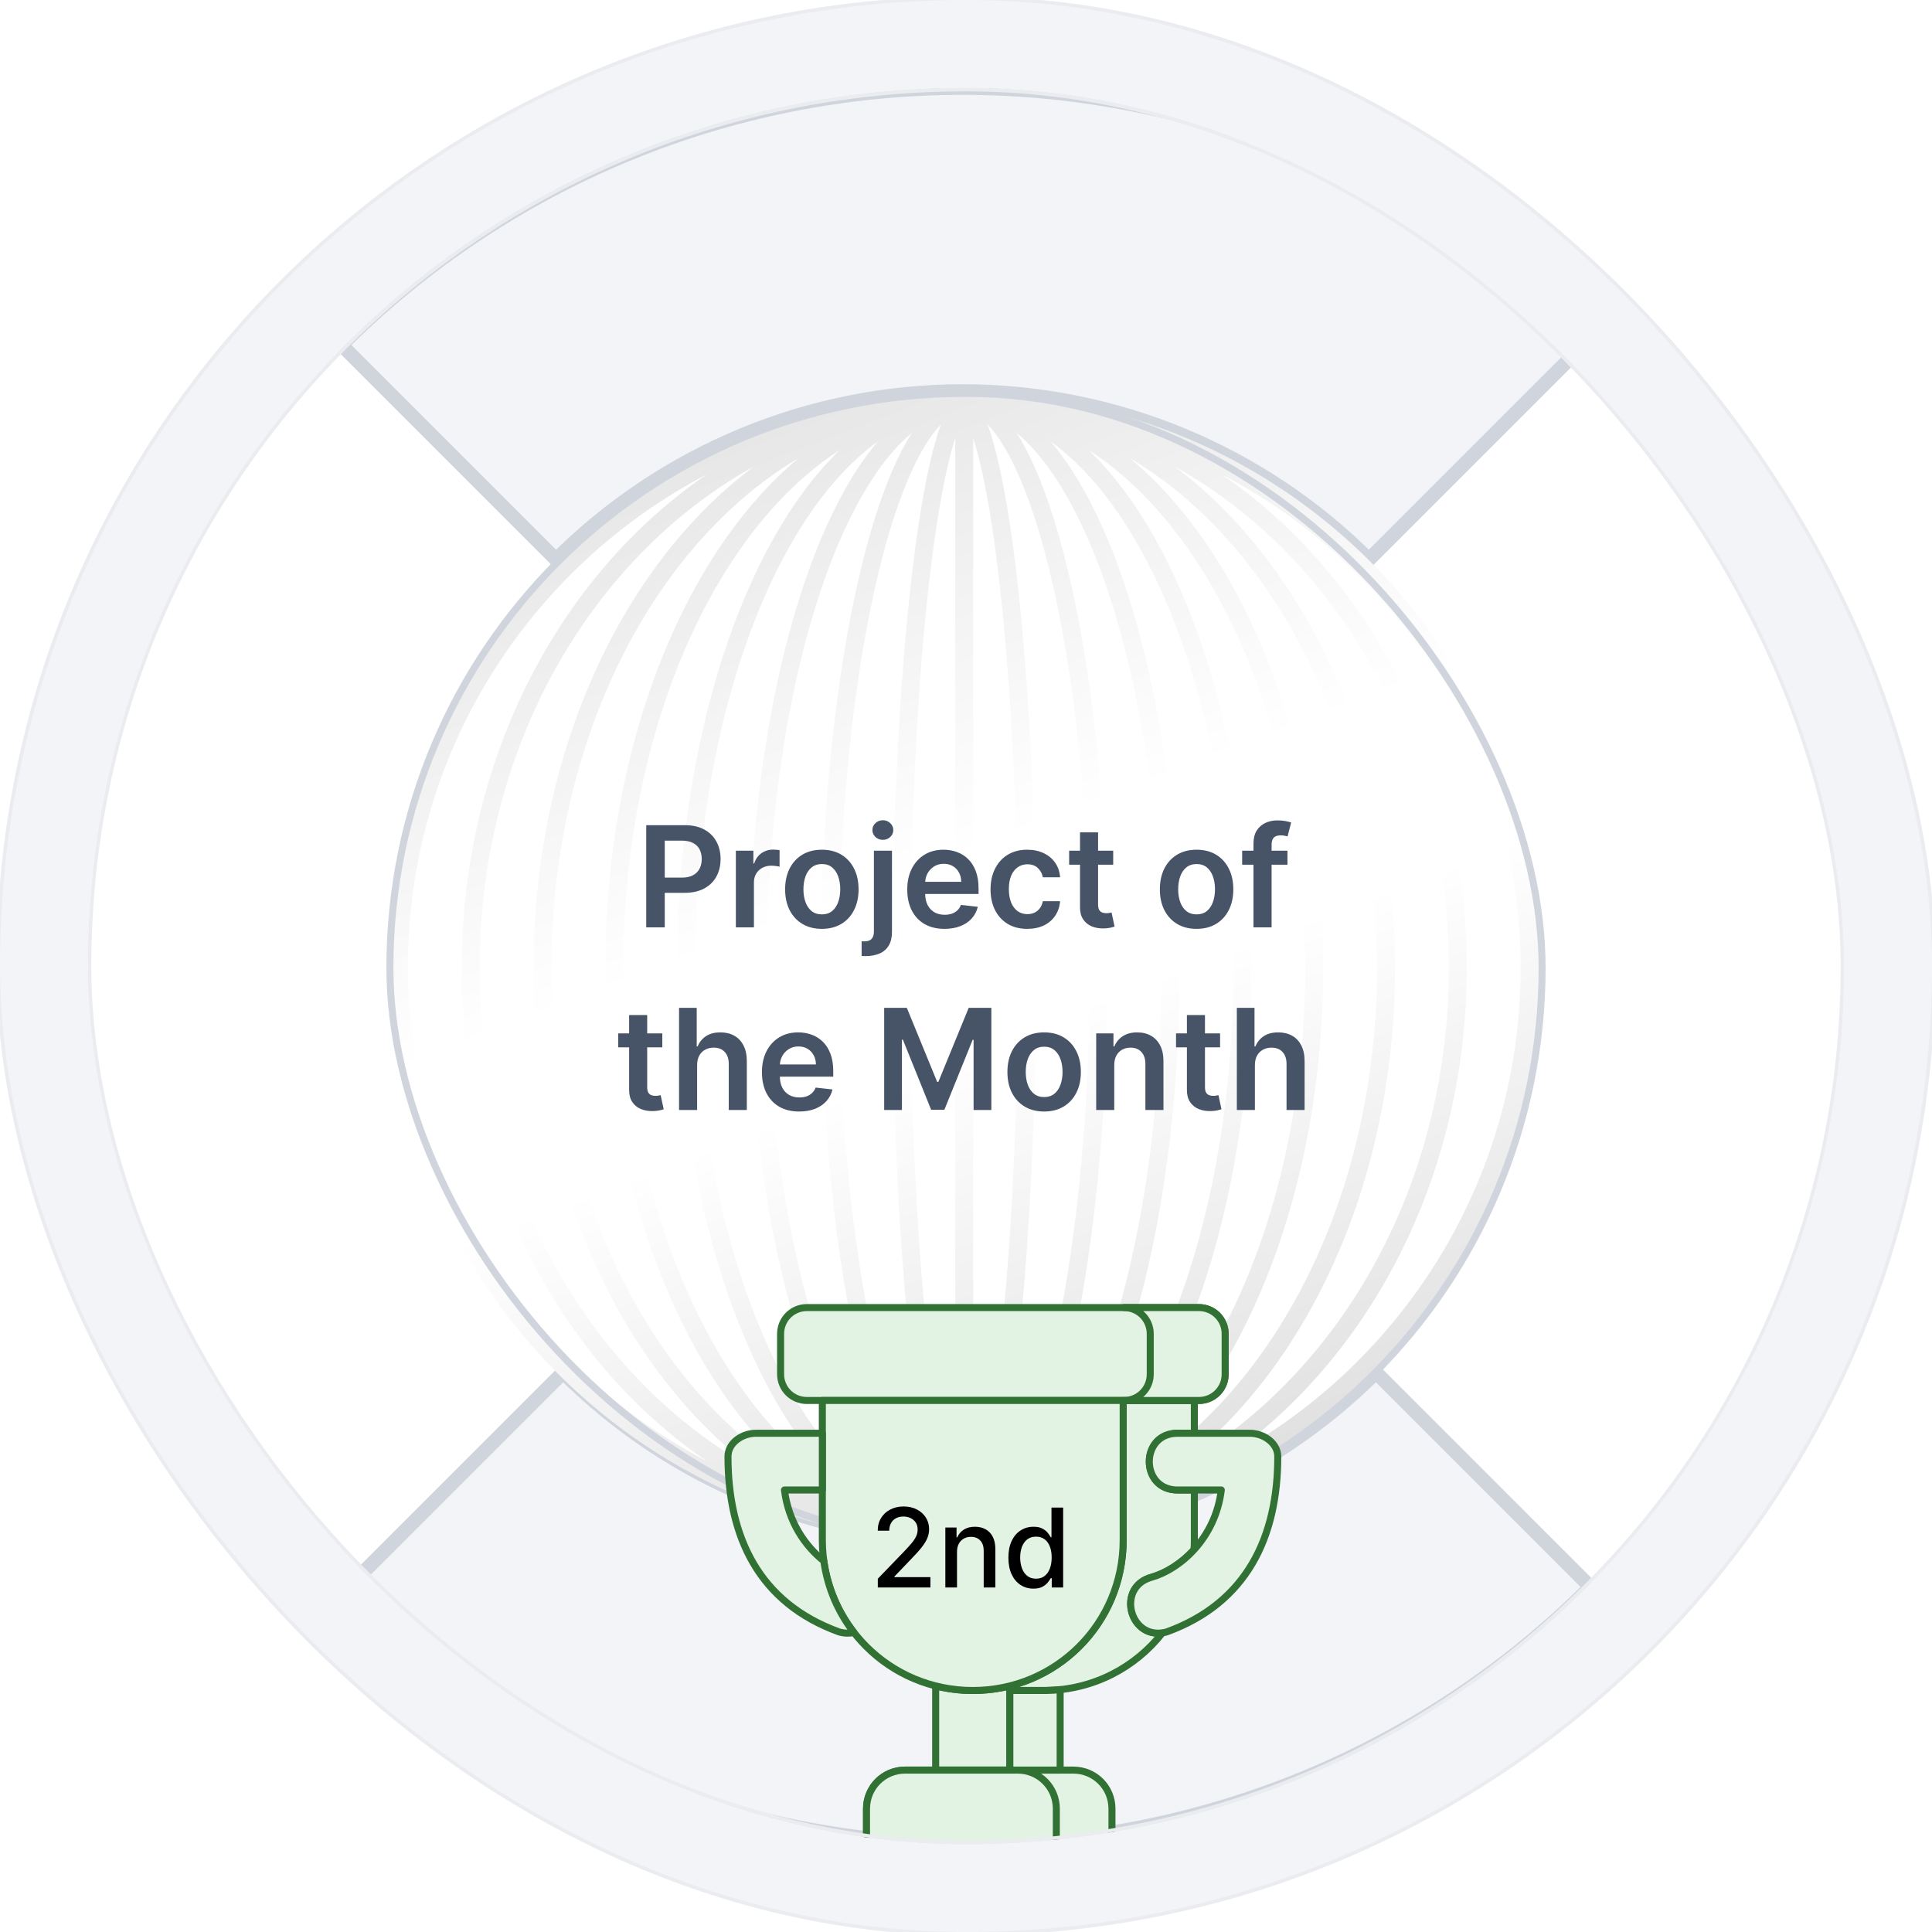 <svg width="550" height="550" viewBox="0 0 550 550" fill="none" xmlns="http://www.w3.org/2000/svg">
<rect x="-0.5" y="-0.5" width="551" height="551" rx="275.5" fill="#F2F4F7"/>
<g clip-path="url(#clip0_3249_9069)">
<rect x="25" y="25" width="500" height="500" rx="250" fill="white"/>
<mask id="path-4-outside-1_3249_9069" maskUnits="userSpaceOnUse" x="94.223" y="23" width="362" height="505" fill="black">
<rect fill="white" x="94.223" y="23" width="362" height="505"/>
<path fill-rule="evenodd" clip-rule="evenodd" d="M274 25C207.696 25 144.107 51.339 97.223 98.223L158.305 159.305C188.99 128.621 230.606 111.383 274 111.383C317.394 111.383 359.01 128.621 389.695 159.305L450.777 98.223C403.893 51.339 340.304 25 274 25ZM276 525C342.304 525 405.893 498.661 452.777 451.777L391.695 390.695C361.011 421.379 319.394 438.617 276 438.617C232.606 438.617 190.99 421.379 160.306 390.695L99.224 451.777C146.108 498.661 209.696 525 276 525Z"/>
</mask>
<path fill-rule="evenodd" clip-rule="evenodd" d="M274 25C207.696 25 144.107 51.339 97.223 98.223L158.305 159.305C188.99 128.621 230.606 111.383 274 111.383C317.394 111.383 359.01 128.621 389.695 159.305L450.777 98.223C403.893 51.339 340.304 25 274 25ZM276 525C342.304 525 405.893 498.661 452.777 451.777L391.695 390.695C361.011 421.379 319.394 438.617 276 438.617C232.606 438.617 190.99 421.379 160.306 390.695L99.224 451.777C146.108 498.661 209.696 525 276 525Z" fill="#F2F4F7"/>
<path d="M97.223 98.223L95.809 96.809L94.395 98.223L95.809 99.637L97.223 98.223ZM274 25V27V25ZM158.305 159.305L156.891 160.719L158.305 162.133L159.72 160.719L158.305 159.305ZM274 111.383V109.383V111.383ZM389.695 159.305L388.28 160.719L389.695 162.133L391.109 160.719L389.695 159.305ZM450.777 98.223L452.191 99.637L453.605 98.223L452.191 96.808L450.777 98.223ZM452.777 451.777L454.191 453.191L455.605 451.777L454.191 450.362L452.777 451.777ZM276 525V527V525ZM391.695 390.695L393.109 389.28L391.695 387.866L390.281 389.28L391.695 390.695ZM276 438.617V440.617V438.617ZM160.306 390.695L161.72 389.28L160.306 387.866L158.892 389.28L160.306 390.695ZM99.224 451.777L97.809 450.363L96.395 451.777L97.809 453.191L99.224 451.777ZM98.638 99.637C145.147 53.128 208.226 27 274 27V23C207.165 23 143.068 49.549 95.809 96.809L98.638 99.637ZM159.72 157.891L98.638 96.809L95.809 99.637L156.891 160.719L159.72 157.891ZM274 109.383C230.076 109.383 187.95 126.832 156.891 157.891L159.72 160.719C190.029 130.41 231.137 113.383 274 113.383V109.383ZM391.109 157.891C360.05 126.831 317.924 109.383 274 109.383V113.383C316.863 113.383 357.971 130.41 388.28 160.719L391.109 157.891ZM449.362 96.808L388.28 157.891L391.109 160.719L452.191 99.637L449.362 96.808ZM274 27C339.774 27 402.853 53.128 449.362 99.637L452.191 96.808C404.932 49.549 340.835 23 274 23V27ZM451.363 450.362C404.854 496.871 341.774 523 276 523V527C342.835 527 406.932 500.45 454.191 453.191L451.363 450.362ZM390.281 392.109L451.363 453.191L454.191 450.362L393.109 389.28L390.281 392.109ZM276 440.617C319.925 440.617 362.05 423.168 393.109 392.109L390.281 389.28C359.972 419.589 318.864 436.617 276 436.617V440.617ZM158.892 392.109C189.951 423.168 232.076 440.617 276 440.617V436.617C233.137 436.617 192.029 419.589 161.72 389.28L158.892 392.109ZM100.638 453.191L161.72 392.109L158.892 389.28L97.809 450.363L100.638 453.191ZM276 523C210.227 523 147.147 496.872 100.638 450.363L97.809 453.191C145.069 500.45 209.166 527 276 527V523Z" fill="#D0D5DD" mask="url(#path-4-outside-1_3249_9069)"/>
<rect x="111" y="112" width="328" height="327" rx="163.5" fill="white"/>
<path fill-rule="evenodd" clip-rule="evenodd" d="M438 275.5C438 185.201 364.799 112 274.5 112C184.201 112 111 185.201 111 275.5C111 365.799 184.201 439 274.5 439C364.799 439 438 365.799 438 275.5ZM254.062 275.5C254.062 347.252 259.84 408.21 267.876 430.222C266.359 428.649 264.719 426.48 262.988 423.552C258.456 415.885 254.198 404.45 250.554 389.873C243.285 360.797 238.734 320.357 238.734 275.5C238.734 230.643 243.285 190.203 250.554 161.127C254.198 146.55 258.456 135.115 262.988 127.448C264.719 124.52 266.359 122.351 267.876 120.778C259.84 142.79 254.062 203.748 254.062 275.5ZM286.012 423.552C284.281 426.48 282.641 428.649 281.124 430.222C289.16 408.21 294.938 347.252 294.938 275.5C294.938 203.748 289.16 142.79 281.124 120.778C282.641 122.351 284.281 124.52 286.012 127.448C290.544 135.115 294.802 146.55 298.446 161.127C305.715 190.203 310.266 230.643 310.266 275.5C310.266 320.357 305.715 360.797 298.446 389.873C294.802 404.45 290.544 415.885 286.012 423.552ZM259.574 427.756C257.871 426.348 256.164 424.687 254.458 422.762C247.684 415.122 241.352 403.777 235.93 389.318C225.1 360.438 218.297 320.199 218.297 275.5C218.297 230.801 225.1 190.562 235.93 161.682C241.352 147.223 247.684 135.878 254.458 128.238C256.164 126.313 257.871 124.652 259.574 123.244C244.381 147.092 233.625 206.272 233.625 275.5C233.625 344.728 244.381 403.908 259.574 427.756ZM289.426 427.756C291.129 426.348 292.836 424.687 294.542 422.762C301.316 415.122 307.648 403.777 313.07 389.318C323.9 360.438 330.703 320.199 330.703 275.5C330.703 230.801 323.9 190.562 313.07 161.682C307.648 147.223 301.316 135.878 294.542 128.238C292.836 126.313 291.129 124.652 289.426 123.244C304.619 147.092 315.375 206.272 315.375 275.5C315.375 344.728 304.619 403.908 289.426 427.756ZM221.264 388.827C229.563 405.424 239.362 417.768 249.893 425.3C228.283 400.021 213.188 342.461 213.188 275.5C213.188 208.539 228.283 150.979 249.893 125.7C239.362 133.232 229.563 145.576 221.264 162.173C206.895 190.912 197.859 230.972 197.859 275.5C197.859 320.028 206.895 360.088 221.264 388.827ZM327.736 388.827C319.437 405.424 309.638 417.768 299.107 425.3C320.717 400.021 335.812 342.461 335.812 275.5C335.812 208.539 320.717 150.979 299.107 125.7C309.638 133.232 319.437 145.576 327.736 162.173C342.105 190.912 351.141 230.972 351.141 275.5C351.141 320.028 342.105 360.088 327.736 388.827ZM239.101 422.919C227.001 415.127 215.945 403.395 206.575 388.404C188.666 359.749 177.422 319.845 177.422 275.5C177.422 231.155 188.666 191.251 206.575 162.596C215.945 147.605 227.001 135.873 239.101 128.081C211.678 154.469 192.75 210.564 192.75 275.5C192.75 340.436 211.678 396.531 239.101 422.919ZM309.899 422.919C321.999 415.127 333.055 403.395 342.425 388.404C360.334 359.749 371.578 319.845 371.578 275.5C371.578 231.155 360.334 191.251 342.425 162.596C333.055 147.605 321.999 135.873 309.899 128.081C337.322 154.469 356.25 210.564 356.25 275.5C356.25 340.436 337.322 396.531 309.899 422.919ZM191.879 388.046C202.108 401.685 214.108 412.737 227.321 420.569C194.631 393.297 172.312 338.569 172.312 275.5C172.312 212.431 194.631 157.703 227.321 130.431C214.108 138.263 202.108 149.315 191.879 162.954C170.412 191.575 156.984 231.349 156.984 275.5C156.984 319.651 170.412 359.425 191.879 388.046ZM357.121 388.046C346.892 401.686 334.892 412.737 321.679 420.569C354.369 393.297 376.688 338.569 376.688 275.5C376.688 212.431 354.369 157.703 321.679 130.431C334.892 138.263 346.892 149.315 357.121 162.954C378.588 191.575 392.016 231.349 392.016 275.5C392.016 319.651 378.588 359.425 357.121 388.046ZM214.524 418.142C168.571 392.617 136.547 338.65 136.547 275.5C136.547 212.351 168.571 158.383 214.524 132.858C177.135 160.865 151.875 214.249 151.875 275.5C151.875 336.751 177.136 390.135 214.524 418.142ZM334.476 418.142C380.429 392.617 412.453 338.65 412.453 275.5C412.453 212.35 380.429 158.383 334.476 132.858C371.864 160.865 397.125 214.249 397.125 275.5C397.125 336.751 371.864 390.135 334.476 418.142ZM116.109 275.5C116.109 336.548 150.647 389.53 201.249 415.971C159.438 387.432 131.438 335.203 131.438 275.5C131.438 215.797 159.438 163.568 201.249 135.029C150.647 161.47 116.109 214.452 116.109 275.5ZM432.891 275.5C432.891 336.548 398.353 389.53 347.751 415.971C389.562 387.432 417.562 335.203 417.562 275.5C417.562 215.797 389.562 163.568 347.751 135.029C398.353 161.47 432.891 214.452 432.891 275.5ZM283.882 390.478C287.546 361.159 289.828 320.506 289.828 275.5C289.828 230.494 287.546 189.841 283.882 160.522C282.045 145.826 279.884 134.175 277.555 126.297C277.387 125.729 277.221 125.187 277.055 124.67V426.33C277.221 425.813 277.387 425.271 277.555 424.703C279.884 416.825 282.045 405.173 283.882 390.478ZM271.945 124.67V426.33C271.779 425.813 271.613 425.271 271.445 424.703C269.116 416.825 266.955 405.173 265.118 390.478C261.454 361.159 259.172 320.506 259.172 275.5C259.172 230.494 261.454 189.841 265.118 160.522C266.955 145.826 269.116 134.175 271.445 126.297C271.613 125.729 271.779 125.187 271.945 124.67Z" fill="url(#paint0_linear_3249_9069)"/>
<rect x="111" y="112" width="328" height="327" rx="163.5" stroke="#D0D5DD" stroke-width="2"/>
<g clip-path="url(#clip1_3249_9069)">
<path d="M340.007 398.682L319.745 398.684V438.428C319.745 462.144 300.659 481.238 276.946 481.249C279.066 481.249 297.742 481.246 297.997 481.239C311.41 480.994 323.259 474.638 330.929 464.829C321.371 466.234 317.875 451.673 327.892 448.989C331.803 447.864 336.22 445.213 339.913 441.165C339.969 440.262 340.008 439.344 340.008 438.426V424.168H335.386C324.442 424.348 324.442 407.839 335.386 408.02H340.008L340.007 398.682Z" fill="#E3F3E3" stroke="#317234" stroke-width="2" stroke-linecap="round" stroke-linejoin="round"/>
<path d="M266.366 479.943V503.755C266.366 503.808 266.376 503.859 266.378 503.911H287.47C287.472 503.859 287.482 503.808 287.482 503.755V479.943C284.108 480.793 280.572 481.249 276.927 481.249C273.279 481.249 269.742 480.794 266.366 479.943Z" fill="#E3F3E3" stroke="#317234" stroke-width="2" stroke-linecap="round" stroke-linejoin="round"/>
<path d="M229.686 372.244H341.312C345.448 372.244 348.778 375.574 348.778 379.71V391.221C348.778 395.357 345.448 398.687 341.312 398.687H229.686C225.55 398.687 222.22 395.357 222.22 391.221V379.71C222.22 375.574 225.55 372.244 229.686 372.244Z" fill="#E3F3E3" stroke="#317234" stroke-width="2" stroke-linecap="round" stroke-linejoin="round"/>
<path d="M234.106 398.685V438.429C234.106 462.151 253.205 481.249 276.927 481.249C300.649 481.249 319.745 462.151 319.745 438.429V398.685H234.106ZM257.659 503.911C251.576 503.911 246.681 508.807 246.681 514.89V528.755H316.552V514.89C316.552 508.807 311.657 503.911 305.574 503.911H257.659Z" fill="#E3F3E3" stroke="#317234" stroke-width="2" stroke-linecap="round" stroke-linejoin="round"/>
<path d="M257.659 503.911C251.576 503.911 246.681 508.807 246.681 514.889V528.754H300.715V514.889C300.715 508.807 295.819 503.911 289.737 503.911H257.659ZM319.985 372.242C321.019 372.242 322.003 372.45 322.897 372.827C323.79 373.204 324.595 373.749 325.269 374.423C325.944 375.098 326.489 375.902 326.866 376.796C327.243 377.69 327.45 378.673 327.45 379.707V391.219C327.45 392.253 327.243 393.237 326.866 394.13C326.489 395.024 325.944 395.828 325.269 396.503C324.595 397.178 323.79 397.723 322.897 398.099C322.003 398.476 321.019 398.684 319.985 398.684H341.311C345.447 398.684 348.776 395.355 348.776 391.219V379.707C348.776 375.571 345.447 372.242 341.311 372.242H319.985ZM301.802 481.006C300.529 481.143 299.302 481.215 297.998 481.239C297.87 481.243 292.084 481.243 287.483 481.244V503.756C287.483 503.808 287.472 503.859 287.471 503.911H301.79C301.791 503.859 301.802 503.808 301.802 503.756V481.006Z" fill="#E3F3E3" stroke="#317234" stroke-width="2" stroke-linecap="round" stroke-linejoin="round"/>
<path d="M215.183 408.02C211.285 408.021 207.242 410.75 207.242 414.64C207.242 437.38 215.948 456.301 238.922 464.594C240.46 465.006 241.843 465.015 243.081 464.724C238.595 458.95 235.573 451.986 234.524 444.372C229.162 440.086 224.443 433.26 223.317 424.168H234.106V408.02H215.183Z" fill="#E3F3E3" stroke="#317234" stroke-width="2" stroke-linecap="round" stroke-linejoin="round"/>
<path d="M335.387 408.021C324.443 407.841 324.443 424.349 335.387 424.169H347.682C345.964 438.055 335.87 446.697 327.894 448.991C317.49 451.778 321.671 467.385 332.076 464.597C355.05 456.304 363.757 437.381 363.757 414.641C363.757 410.8 359.714 408.022 355.816 408.021H335.387Z" fill="#E3F3E3" stroke="#317234" stroke-width="2" stroke-linecap="round" stroke-linejoin="round"/>
<g filter="url(#filter0_d_3249_9069)">
<path d="M249.893 445.836V443.348L257.59 435.373C258.412 434.506 259.09 433.747 259.623 433.096C260.164 432.437 260.567 431.811 260.834 431.218C261.1 430.626 261.234 429.997 261.234 429.33C261.234 428.575 261.056 427.923 260.701 427.375C260.345 426.82 259.86 426.394 259.246 426.098C258.631 425.794 257.939 425.643 257.168 425.643C256.354 425.643 255.643 425.809 255.036 426.142C254.429 426.476 253.962 426.946 253.636 427.553C253.31 428.16 253.148 428.871 253.148 429.686H249.871C249.871 428.301 250.189 427.09 250.826 426.054C251.463 425.017 252.337 424.213 253.447 423.643C254.558 423.066 255.821 422.777 257.235 422.777C258.664 422.777 259.923 423.062 261.012 423.632C262.108 424.195 262.963 424.965 263.577 425.942C264.192 426.912 264.499 428.008 264.499 429.23C264.499 430.074 264.34 430.9 264.022 431.707C263.711 432.514 263.166 433.414 262.389 434.406C261.611 435.391 260.53 436.587 259.146 437.994L254.625 442.726V442.892H264.866V445.836H249.893ZM272.441 435.706V445.836H269.12V428.775H272.308V431.552H272.519C272.911 430.648 273.526 429.923 274.363 429.375C275.207 428.827 276.27 428.553 277.551 428.553C278.713 428.553 279.731 428.797 280.605 429.286C281.479 429.767 282.157 430.485 282.638 431.441C283.119 432.396 283.36 433.577 283.36 434.984V445.836H280.039V435.384C280.039 434.147 279.717 433.181 279.072 432.485C278.428 431.781 277.543 431.43 276.418 431.43C275.648 431.43 274.963 431.596 274.363 431.929C273.77 432.263 273.3 432.751 272.952 433.396C272.612 434.032 272.441 434.802 272.441 435.706ZM294.201 446.169C292.823 446.169 291.594 445.817 290.513 445.114C289.439 444.403 288.595 443.392 287.981 442.082C287.373 440.764 287.07 439.183 287.07 437.339C287.07 435.495 287.377 433.918 287.992 432.607C288.614 431.296 289.465 430.293 290.546 429.597C291.628 428.901 292.853 428.553 294.223 428.553C295.282 428.553 296.133 428.73 296.778 429.086C297.429 429.434 297.933 429.841 298.288 430.308C298.651 430.774 298.933 431.185 299.133 431.541H299.332V423.088H302.654V445.836H299.41V443.181H299.133C298.933 443.544 298.644 443.959 298.266 444.425C297.896 444.892 297.385 445.299 296.733 445.647C296.082 445.995 295.237 446.169 294.201 446.169ZM294.934 443.337C295.889 443.337 296.696 443.085 297.355 442.581C298.022 442.07 298.525 441.363 298.866 440.46C299.214 439.557 299.388 438.505 299.388 437.305C299.388 436.121 299.218 435.084 298.877 434.195C298.536 433.307 298.037 432.614 297.378 432.118C296.718 431.622 295.904 431.374 294.934 431.374C293.934 431.374 293.101 431.633 292.435 432.152C291.768 432.67 291.265 433.377 290.924 434.273C290.591 435.169 290.424 436.18 290.424 437.305C290.424 438.446 290.595 439.471 290.935 440.382C291.276 441.293 291.779 442.015 292.446 442.548C293.12 443.074 293.949 443.337 294.934 443.337Z" fill="black"/>
</g>
</g>
<path d="M183.971 264V234.909H194.88C197.115 234.909 198.99 235.326 200.505 236.159C202.03 236.992 203.18 238.138 203.957 239.597C204.743 241.045 205.136 242.693 205.136 244.54C205.136 246.405 204.743 248.062 203.957 249.511C203.171 250.96 202.011 252.101 200.477 252.935C198.942 253.759 197.053 254.17 194.809 254.17H187.579V249.838H194.099C195.406 249.838 196.476 249.611 197.309 249.156C198.142 248.702 198.758 248.077 199.156 247.281C199.563 246.486 199.766 245.572 199.766 244.54C199.766 243.508 199.563 242.598 199.156 241.812C198.758 241.027 198.138 240.416 197.295 239.98C196.461 239.535 195.387 239.312 194.07 239.312H189.241V264H183.971ZM209.486 264V242.182H214.472V245.818H214.699C215.097 244.559 215.778 243.588 216.744 242.906C217.72 242.215 218.832 241.869 220.082 241.869C220.366 241.869 220.684 241.884 221.034 241.912C221.394 241.931 221.692 241.964 221.929 242.011V246.741C221.711 246.666 221.366 246.599 220.892 246.543C220.428 246.476 219.978 246.443 219.543 246.443C218.605 246.443 217.762 246.647 217.014 247.054C216.276 247.452 215.693 248.006 215.267 248.716C214.841 249.426 214.628 250.245 214.628 251.173V264H209.486ZM233.964 264.426C231.833 264.426 229.987 263.957 228.424 263.02C226.862 262.082 225.649 260.771 224.788 259.085C223.935 257.4 223.509 255.43 223.509 253.176C223.509 250.922 223.935 248.948 224.788 247.253C225.649 245.558 226.862 244.241 228.424 243.304C229.987 242.366 231.833 241.898 233.964 241.898C236.094 241.898 237.941 242.366 239.504 243.304C241.066 244.241 242.273 245.558 243.126 247.253C243.987 248.948 244.418 250.922 244.418 253.176C244.418 255.43 243.987 257.4 243.126 259.085C242.273 260.771 241.066 262.082 239.504 263.02C237.941 263.957 236.094 264.426 233.964 264.426ZM233.992 260.307C235.147 260.307 236.113 259.99 236.89 259.355C237.666 258.711 238.244 257.849 238.623 256.77C239.011 255.69 239.205 254.488 239.205 253.162C239.205 251.827 239.011 250.619 238.623 249.54C238.244 248.451 237.666 247.584 236.89 246.94C236.113 246.296 235.147 245.974 233.992 245.974C232.808 245.974 231.824 246.296 231.038 246.94C230.261 247.584 229.679 248.451 229.29 249.54C228.912 250.619 228.722 251.827 228.722 253.162C228.722 254.488 228.912 255.69 229.29 256.77C229.679 257.849 230.261 258.711 231.038 259.355C231.824 259.99 232.808 260.307 233.992 260.307ZM248.783 242.182H253.925V265.25C253.925 266.822 253.626 268.119 253.03 269.142C252.433 270.165 251.571 270.927 250.445 271.429C249.318 271.931 247.949 272.182 246.339 272.182C246.15 272.182 245.975 272.177 245.814 272.168C245.653 272.168 245.478 272.163 245.288 272.153V267.963C245.43 267.973 245.558 267.977 245.672 267.977C245.786 267.987 245.904 267.991 246.027 267.991C247.012 267.991 247.717 267.75 248.143 267.267C248.57 266.794 248.783 266.098 248.783 265.179V242.182ZM251.339 239.085C250.516 239.085 249.81 238.815 249.223 238.276C248.645 237.726 248.357 237.068 248.357 236.301C248.357 235.525 248.645 234.866 249.223 234.327C249.81 233.777 250.516 233.503 251.339 233.503C252.154 233.503 252.85 233.777 253.428 234.327C254.015 234.866 254.308 235.525 254.308 236.301C254.308 237.068 254.015 237.726 253.428 238.276C252.85 238.815 252.154 239.085 251.339 239.085ZM268.871 264.426C266.684 264.426 264.795 263.972 263.204 263.062C261.622 262.144 260.406 260.847 259.553 259.17C258.701 257.485 258.275 255.501 258.275 253.219C258.275 250.974 258.701 249.005 259.553 247.31C260.415 245.605 261.618 244.279 263.161 243.332C264.705 242.376 266.518 241.898 268.602 241.898C269.946 241.898 271.215 242.116 272.408 242.551C273.611 242.977 274.672 243.64 275.59 244.54C276.518 245.439 277.247 246.585 277.778 247.977C278.308 249.36 278.573 251.008 278.573 252.92V254.497H260.69V251.031H273.644C273.635 250.046 273.422 249.17 273.005 248.403C272.588 247.627 272.006 247.016 271.258 246.571C270.519 246.126 269.657 245.903 268.673 245.903C267.621 245.903 266.698 246.159 265.903 246.67C265.107 247.172 264.487 247.835 264.042 248.659C263.606 249.473 263.384 250.368 263.374 251.344V254.369C263.374 255.638 263.606 256.727 264.07 257.636C264.534 258.536 265.183 259.227 266.016 259.71C266.85 260.184 267.825 260.42 268.942 260.42C269.691 260.42 270.368 260.316 270.974 260.108C271.58 259.89 272.105 259.573 272.55 259.156C272.996 258.74 273.332 258.223 273.559 257.608L278.36 258.148C278.057 259.417 277.479 260.525 276.627 261.472C275.784 262.409 274.705 263.138 273.388 263.659C272.072 264.17 270.567 264.426 268.871 264.426ZM292.44 264.426C290.262 264.426 288.392 263.948 286.83 262.991C285.277 262.035 284.079 260.714 283.236 259.028C282.402 257.333 281.986 255.383 281.986 253.176C281.986 250.96 282.412 249.005 283.264 247.31C284.116 245.605 285.319 244.279 286.872 243.332C288.435 242.376 290.281 241.898 292.412 241.898C294.183 241.898 295.75 242.224 297.114 242.878C298.487 243.522 299.58 244.436 300.395 245.619C301.209 246.794 301.673 248.167 301.787 249.739H296.872C296.673 248.687 296.2 247.812 295.452 247.111C294.713 246.401 293.723 246.045 292.483 246.045C291.432 246.045 290.509 246.33 289.713 246.898C288.918 247.456 288.297 248.261 287.852 249.312C287.417 250.364 287.199 251.623 287.199 253.091C287.199 254.578 287.417 255.856 287.852 256.926C288.288 257.987 288.899 258.806 289.685 259.384C290.48 259.952 291.413 260.236 292.483 260.236C293.241 260.236 293.918 260.094 294.514 259.81C295.12 259.516 295.627 259.095 296.034 258.545C296.441 257.996 296.721 257.329 296.872 256.543H301.787C301.664 258.086 301.209 259.455 300.423 260.648C299.637 261.831 298.567 262.759 297.213 263.432C295.859 264.095 294.268 264.426 292.44 264.426ZM316.904 242.182V246.159H304.362V242.182H316.904ZM307.458 236.955H312.6V257.438C312.6 258.129 312.704 258.659 312.913 259.028C313.13 259.388 313.415 259.634 313.765 259.767C314.115 259.9 314.504 259.966 314.93 259.966C315.252 259.966 315.545 259.942 315.81 259.895C316.085 259.848 316.293 259.805 316.435 259.767L317.302 263.787C317.027 263.882 316.634 263.986 316.123 264.099C315.621 264.213 315.005 264.279 314.276 264.298C312.988 264.336 311.828 264.142 310.796 263.716C309.764 263.28 308.945 262.608 308.339 261.699C307.742 260.79 307.449 259.653 307.458 258.29V236.955ZM340.643 264.426C338.513 264.426 336.666 263.957 335.104 263.02C333.541 262.082 332.329 260.771 331.467 259.085C330.615 257.4 330.189 255.43 330.189 253.176C330.189 250.922 330.615 248.948 331.467 247.253C332.329 245.558 333.541 244.241 335.104 243.304C336.666 242.366 338.513 241.898 340.643 241.898C342.774 241.898 344.621 242.366 346.183 243.304C347.746 244.241 348.953 245.558 349.805 247.253C350.667 248.948 351.098 250.922 351.098 253.176C351.098 255.43 350.667 257.4 349.805 259.085C348.953 260.771 347.746 262.082 346.183 263.02C344.621 263.957 342.774 264.426 340.643 264.426ZM340.672 260.307C341.827 260.307 342.793 259.99 343.57 259.355C344.346 258.711 344.924 257.849 345.303 256.77C345.691 255.69 345.885 254.488 345.885 253.162C345.885 251.827 345.691 250.619 345.303 249.54C344.924 248.451 344.346 247.584 343.57 246.94C342.793 246.296 341.827 245.974 340.672 245.974C339.488 245.974 338.503 246.296 337.717 246.94C336.941 247.584 336.358 248.451 335.97 249.54C335.591 250.619 335.402 251.827 335.402 253.162C335.402 254.488 335.591 255.69 335.97 256.77C336.358 257.849 336.941 258.711 337.717 259.355C338.503 259.99 339.488 260.307 340.672 260.307ZM366.513 242.182V246.159H353.616V242.182H366.513ZM356.84 264V240.122C356.84 238.654 357.143 237.433 357.749 236.457C358.365 235.482 359.189 234.753 360.221 234.27C361.253 233.787 362.399 233.545 363.658 233.545C364.549 233.545 365.339 233.616 366.031 233.759C366.722 233.901 367.233 234.028 367.565 234.142L366.542 238.119C366.324 238.053 366.049 237.987 365.718 237.92C365.387 237.845 365.017 237.807 364.61 237.807C363.654 237.807 362.977 238.039 362.579 238.503C362.191 238.957 361.996 239.611 361.996 240.463V264H356.84ZM188.545 294.182V298.159H176.002V294.182H188.545ZM179.099 288.955H184.241V309.438C184.241 310.129 184.345 310.659 184.553 311.028C184.771 311.388 185.055 311.634 185.406 311.767C185.756 311.9 186.144 311.966 186.57 311.966C186.892 311.966 187.186 311.942 187.451 311.895C187.726 311.848 187.934 311.805 188.076 311.767L188.942 315.787C188.668 315.882 188.275 315.986 187.763 316.099C187.262 316.213 186.646 316.279 185.917 316.298C184.629 316.336 183.469 316.142 182.437 315.716C181.405 315.28 180.585 314.608 179.979 313.699C179.383 312.79 179.089 311.653 179.099 310.29V288.955ZM198.456 303.216V316H193.314V286.909H198.342V297.889H198.598C199.109 296.658 199.9 295.687 200.97 294.977C202.05 294.258 203.423 293.898 205.089 293.898C206.605 293.898 207.926 294.215 209.053 294.849C210.179 295.484 211.051 296.412 211.666 297.634C212.291 298.855 212.604 300.347 212.604 302.108V316H207.462V302.903C207.462 301.436 207.083 300.295 206.325 299.48C205.577 298.656 204.526 298.244 203.172 298.244C202.263 298.244 201.448 298.443 200.729 298.841C200.018 299.229 199.46 299.793 199.053 300.531C198.655 301.27 198.456 302.165 198.456 303.216ZM227.504 316.426C225.317 316.426 223.428 315.972 221.837 315.062C220.255 314.144 219.038 312.847 218.186 311.17C217.334 309.485 216.908 307.501 216.908 305.219C216.908 302.974 217.334 301.005 218.186 299.31C219.048 297.605 220.25 296.279 221.794 295.332C223.338 294.376 225.151 293.898 227.234 293.898C228.579 293.898 229.848 294.116 231.041 294.551C232.244 294.977 233.304 295.64 234.223 296.54C235.151 297.439 235.88 298.585 236.411 299.977C236.941 301.36 237.206 303.008 237.206 304.92V306.497H219.322V303.031H232.277C232.268 302.046 232.054 301.17 231.638 300.403C231.221 299.627 230.639 299.016 229.891 298.571C229.152 298.126 228.29 297.903 227.305 297.903C226.254 297.903 225.331 298.159 224.536 298.67C223.74 299.172 223.12 299.835 222.675 300.659C222.239 301.473 222.017 302.368 222.007 303.344V306.369C222.007 307.638 222.239 308.727 222.703 309.636C223.167 310.536 223.816 311.227 224.649 311.71C225.482 312.184 226.458 312.42 227.575 312.42C228.323 312.42 229 312.316 229.607 312.108C230.213 311.89 230.738 311.573 231.183 311.156C231.628 310.74 231.964 310.223 232.192 309.608L236.993 310.148C236.69 311.417 236.112 312.525 235.26 313.472C234.417 314.409 233.338 315.138 232.021 315.659C230.705 316.17 229.199 316.426 227.504 316.426ZM251.705 286.909H258.154L266.79 307.989H267.131L275.768 286.909H282.217V316H277.16V296.014H276.89L268.85 315.915H265.072L257.032 295.972H256.762V316H251.705V286.909ZM297.245 316.426C295.114 316.426 293.268 315.957 291.705 315.02C290.143 314.082 288.931 312.771 288.069 311.085C287.217 309.4 286.79 307.43 286.79 305.176C286.79 302.922 287.217 300.948 288.069 299.253C288.931 297.558 290.143 296.241 291.705 295.304C293.268 294.366 295.114 293.898 297.245 293.898C299.376 293.898 301.222 294.366 302.785 295.304C304.347 296.241 305.555 297.558 306.407 299.253C307.269 300.948 307.7 302.922 307.7 305.176C307.7 307.43 307.269 309.4 306.407 311.085C305.555 312.771 304.347 314.082 302.785 315.02C301.222 315.957 299.376 316.426 297.245 316.426ZM297.273 312.307C298.429 312.307 299.395 311.99 300.171 311.355C300.948 310.711 301.525 309.849 301.904 308.77C302.292 307.69 302.487 306.488 302.487 305.162C302.487 303.827 302.292 302.619 301.904 301.54C301.525 300.451 300.948 299.584 300.171 298.94C299.395 298.296 298.429 297.974 297.273 297.974C296.09 297.974 295.105 298.296 294.319 298.94C293.542 299.584 292.96 300.451 292.572 301.54C292.193 302.619 292.004 303.827 292.004 305.162C292.004 306.488 292.193 307.69 292.572 308.77C292.96 309.849 293.542 310.711 294.319 311.355C295.105 311.99 296.09 312.307 297.273 312.307ZM317.206 303.216V316H312.064V294.182H316.979V297.889H317.234C317.736 296.668 318.536 295.697 319.635 294.977C320.743 294.258 322.111 293.898 323.74 293.898C325.246 293.898 326.557 294.22 327.675 294.864C328.802 295.508 329.673 296.44 330.288 297.662C330.913 298.884 331.221 300.366 331.212 302.108V316H326.07V302.903C326.07 301.445 325.691 300.304 324.933 299.48C324.185 298.656 323.148 298.244 321.822 298.244C320.923 298.244 320.123 298.443 319.422 298.841C318.731 299.229 318.186 299.793 317.788 300.531C317.4 301.27 317.206 302.165 317.206 303.216ZM347.334 294.182V298.159H334.791V294.182H347.334ZM337.888 288.955H343.03V309.438C343.03 310.129 343.134 310.659 343.342 311.028C343.56 311.388 343.844 311.634 344.195 311.767C344.545 311.9 344.933 311.966 345.359 311.966C345.681 311.966 345.975 311.942 346.24 311.895C346.515 311.848 346.723 311.805 346.865 311.767L347.732 315.787C347.457 315.882 347.064 315.986 346.553 316.099C346.051 316.213 345.435 316.279 344.706 316.298C343.418 316.336 342.258 316.142 341.226 315.716C340.194 315.28 339.375 314.608 338.768 313.699C338.172 312.79 337.878 311.653 337.888 310.29V288.955ZM357.245 303.216V316H352.103V286.909H357.131V297.889H357.387C357.898 296.658 358.689 295.687 359.759 294.977C360.839 294.258 362.212 293.898 363.879 293.898C365.394 293.898 366.715 294.215 367.842 294.849C368.969 295.484 369.84 296.412 370.455 297.634C371.08 298.855 371.393 300.347 371.393 302.108V316H366.251V302.903C366.251 301.436 365.872 300.295 365.114 299.48C364.366 298.656 363.315 298.244 361.961 298.244C361.052 298.244 360.237 298.443 359.518 298.841C358.808 299.229 358.249 299.793 357.842 300.531C357.444 301.27 357.245 302.165 357.245 303.216Z" fill="#475467"/>
</g>
<rect x="25.5" y="25.5" width="499" height="499" rx="249.5" stroke="#EAECF0"/>
<rect x="-0.5" y="-0.5" width="551" height="551" rx="275.5" stroke="#EAECF0"/>
<defs>
<filter id="filter0_d_3249_9069" x="242.051" y="421.039" width="68.422" height="39.031" filterUnits="userSpaceOnUse" color-interpolation-filters="sRGB">
<feFlood flood-opacity="0" result="BackgroundImageFix"/>
<feColorMatrix in="SourceAlpha" type="matrix" values="0 0 0 0 0 0 0 0 0 0 0 0 0 0 0 0 0 0 127 0" result="hardAlpha"/>
<feOffset dy="6.082"/>
<feGaussianBlur stdDeviation="3.91"/>
<feComposite in2="hardAlpha" operator="out"/>
<feColorMatrix type="matrix" values="0 0 0 0 0 0 0 0 0 0 0 0 0 0 0 0 0 0 0.2 0"/>
<feBlend mode="normal" in2="BackgroundImageFix" result="effect1_dropShadow_3249_9069"/>
<feBlend mode="normal" in="SourceGraphic" in2="effect1_dropShadow_3249_9069" result="shape"/>
</filter>
<linearGradient id="paint0_linear_3249_9069" x1="205.523" y1="127.328" x2="328.148" y2="449.219" gradientUnits="userSpaceOnUse">
<stop stop-color="#E7E7E7"/>
<stop offset="0.389" stop-color="white"/>
<stop offset="0.535" stop-color="white"/>
<stop offset="1" stop-color="#DCDCDC"/>
</linearGradient>
<clipPath id="clip0_3249_9069">
<rect x="25" y="25" width="500" height="500" rx="250" fill="white"/>
</clipPath>
<clipPath id="clip1_3249_9069">
<rect width="159" height="159" fill="white" transform="translate(206 371)"/>
</clipPath>
</defs>
</svg>

